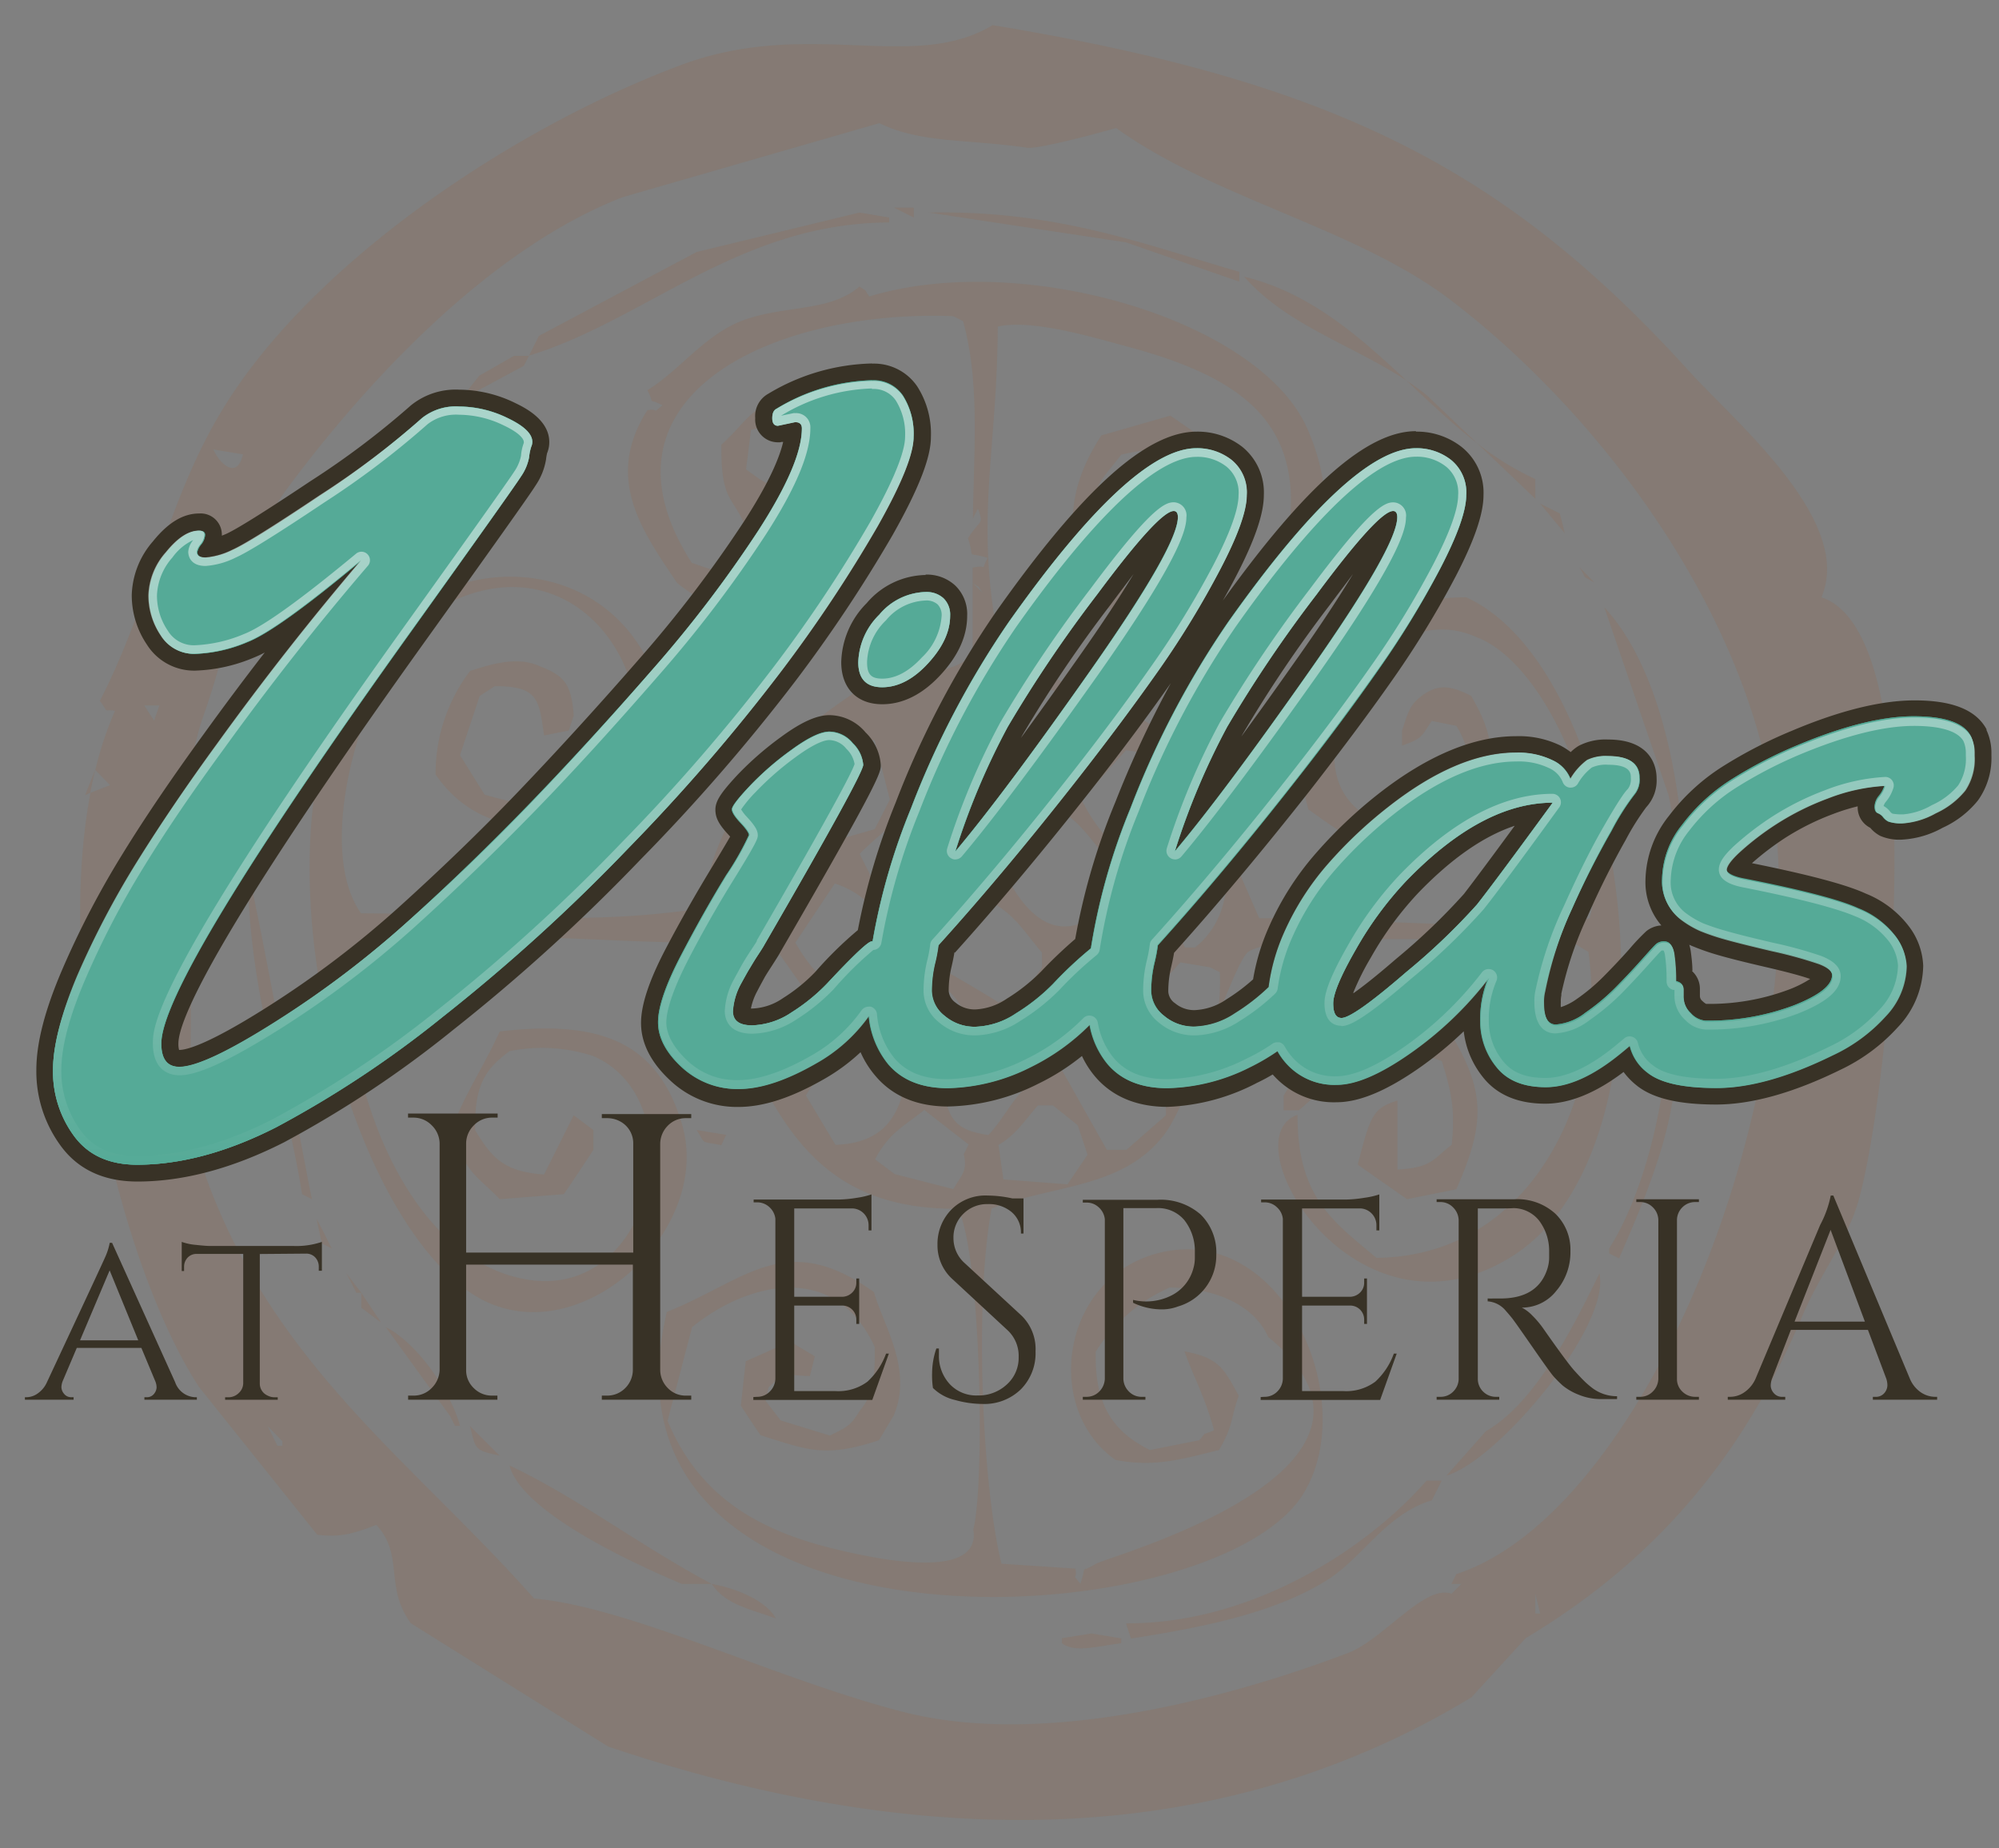<svg id="Layer_1" data-name="Layer 1" xmlns="http://www.w3.org/2000/svg" xmlns:xlink="http://www.w3.org/1999/xlink" viewBox="0 0 264 244.06"><rect x="0" y="0" width="264" height="244.06" fill="#808080" stroke="none"/><defs><style>.cls-1{opacity:0.15;}.cls-2{fill:#9e5a2d;fill-rule:evenodd;}.cls-3{fill:#55aa97;}.cls-4{fill:#383226;}.cls-5{fill:url(#linear-gradient);}</style><linearGradient id="linear-gradient" x1="133.84" y1="50.25" x2="133.84" y2="153.77" gradientUnits="userSpaceOnUse"><stop offset="0" stop-color="#fff" stop-opacity="0.5"/><stop offset="1" stop-color="#55aa97"/></linearGradient></defs><g class="cls-1"><path class="cls-2" d="M240.54,78.88c4.39-10.09-11.51-23.25-17.59-30C198.52,22,175.7,10.71,131.1,3.32c-10.54,6.34-24.11-1-41,5.21-21.56,8-47.69,25.25-59.93,44.3C22.23,65.12,20,79.34,13.19,92.56c1.42,1.88.21,1,2,1.31a45.39,45.39,0,0,0-2.6,7.82l1.95,2-2.59,1c-4.79,25.21,3.77,62.19,14.31,78.44l15.63,19.54c3.12.39,4.8-.16,7.82-1.3,3.71,4.05,1,8.14,4.56,13l26.06,16.28c39,13.11,79,14.73,114-6.51l7.16-7.81C218.26,206.28,230,192.77,237.93,174c2.32-5.51,5.54-9.58,7.17-14.33C249.07,148.07,256.16,84,240.54,78.88ZM32.09,60c-.75,3.3-3,1.43-3.91-.65ZM20.36,95.17l-1.31-2h2C20.79,93.87,20.58,94.52,20.36,95.17Zm16.93,95.76h-.65c-.43-.87-.86-1.74-1.3-2.61l1.95,2Zm165.47,22.15v-2.61c.21.87.43,1.74.65,2.61Zm-10.43-5.21-.65,1.3H193l-1.3,1.3c-3.52-1.33-9,6.05-13.68,7.82-15.38,5.85-40,12.56-58.63,7.81-16.64-4.23-36.09-13.88-48.85-15-15.54-17.54-33.88-30.41-43-54.72-3.67-9.81-1.7-21.37-2.6-30-1.07-10.18-1-23.65,1.95-31.92,4.24-12,4.53-21.15,11.08-30,10.5-14.14,26.74-31.64,44.29-38.43l33.88-9.77c5.45,2.67,11.4,2.08,19.54,3.25,1.66.24,11.73-2.6,11.73-2.6,13,9.36,31.73,13.18,44.29,22.8,16.7,12.79,33.68,33.74,40.39,56.67C243.47,135.44,219.24,199.13,192.33,207.87ZM120.68,27.42h-2.61l2.61,1.3Zm-3.26,1.3-3.91-.65L92,33.28,71.17,44.36c-.43.87-.87,1.73-1.3,2.6,15.38-4.69,27.77-17.52,47.55-17.58Zm46.25,8.47v-1.3c-12.46-3.56-23.93-8.15-41-7.82L148.69,32Zm24.75,15a31.5,31.5,0,0,0-2.66-1.92c3.07,2.88,6.09,5.76,9.29,8.24Zm14.34,11.07a37.59,37.59,0,0,1-7.71-4.75l7.71,7.35Zm-17-13c-6.23-5.82-12.71-11.59-21.44-13.72C169.9,42.92,178.59,45.54,185.76,50.26Zm7.88,28.62c-15.68-.08-25.06,12.78-20.85,28,4,2.86,7.12,5.35,13.68,5.86a98.54,98.54,0,0,0,10.42-6.52c.44-7.39.08-9.64-2.6-14.33-2.37-1.16-4.15-1.78-6.52,0-1.72,1.3-1.82,2.34-2.6,4.56v2c2.69-.92,2.55-1.22,3.91-3.25l3.25.65c2.15,3.45,1.87,6.08.65,10.42-2.77,1.84-6.7,3.56-10.42,2.61-9.45-4.2-6.16-12.61-3.9-20.85,3.67-2.23,9.55-6.94,16.28-3.91,9.56,3.51,18.31,24.72,15,37.14-10.16,2-28.51,0-43.64,0l-9.12-20.85c-5.63-8-19.16-8.95-25.41-16.29-3-15.9-.07-24.53,0-41,4.59-1,12.52,1.42,16.94,2.6,17,4.54,25.57,11.47,20.19,30.62-5.29,3.5-11.53,6.86-18.24,2.6-3.93-1.81-5-5-6.51-9.12,0-6.15,1.54-6.51,3.91-9.77,4.62-1.09,5.64-.69,9.77.65,1.91,3,2.4,3.51,1.95,7.82l-3.26,2-5.86-3.9c.43,3.55.62,3.92,3.26,5.21,4.18,1.61,7.8-1.36,10.42-3.26-.43-2.61-.87-5.21-1.3-7.82l-8.47-5.86-9.12,2.61c-4.26,6.64-4.91,12.16-2,20.84,13.64,11.13,39.09,1.49,29.31-21.49C166.63,42.26,135,33,114.81,39.15c-.91-1.24,0-.4-1.3-1.31-4,3.45-10,2.39-15.63,4.56-5,2-8.19,6.59-12.38,9.12,1.18,2.3-.38.8,2,2-1.59,1.28-.25.37-2,.65-5.84,9.13-.46,16.22,3.91,22.8,20.92,16.76,40.75-16.34,16.94-24.75-6.89.39-7.42,3.27-11.08,6.51v.65c0,7.06,1.74,6.26,3.26,10.42,5,0,7.1-.8,7.82-5.21-4.8-.07-5.27-.79-7.82-2.6.22-1.74.43-3.48.65-5.21,3.75-.91,4-1.41,8.47-1.31,2.57,3.84,4.74,6.85,5.21,13l-4.56,7.17c-7.71,1.8-10.41.92-16.94-1.31C77.3,52.44,101.93,40.83,125.89,41.75l1.3.65c2.2,8,1.44,16.44,1.3,26.06l.66-1.3c.78,2.23.4,1.25-1.31,3.91,1,3.06-.49,1.66,2.61,2.6-1.13,2.06.3.77-2,1.3v2c1.24.91.4,0,1.31,1.3l-1.31-1.3v9.12c-1.89,3.65-10.9,2.35-14.33,4.56-8.27,5.33-19.07,13.58-21.49,29.31-15.78,2.39-28.68.69-44.95.65-6.94-9.74,1.62-35.51,10.42-40.38C73.47,71.7,85.65,84.83,84.2,99.08l-2.61,3.25C76,106.74,72.7,107.45,64,104.94l-3.25-5.21c.86-2.61,1.73-5.21,2.6-7.82l2-1.3c5.84,0,5.81,1.85,6.51,6.51l3.26-.65c.21-.65.43-1.3.65-2-.33-4.3-1.32-5.25-4.56-6.52-3-1.35-6.56-.16-9.12.65a22.37,22.37,0,0,0-4.56,13.68c5.79,8.37,15.53,8.29,25.4,3.91,2.43-5.76,5.75-9.92,3.26-17.59-6.9-16.12-28-16.13-37.78-2.6-16.16,22.34-3.8,72.77,13.68,84.68,13.42,9.15,32.18-7.73,28-22.14C86.82,137.37,79,134.7,66,136.21c-2.07,4.54-4.15,7.51-5.87,11.72.34,6.44,2.73,7.14,5.87,10.43l8.46-.66q2-2.92,3.91-5.86v-2.61l-2.6-1.95c-1.31,2.61-2.61,5.21-3.91,7.82-5.42-.36-7-2.35-9.12-5.87-.07-5.91,1.27-8,4.56-10.42a21.66,21.66,0,0,1,11.07.66c13.74,5.94,7.73,33.33-9.77,29.31C53,165.2,45.37,142.24,45.76,126.44c13.73-4.59,32.34-1.9,45.6-2,9.44,15.49,11.21,35.46,35.18,35.18,3.1,6.52,3.52,36.72,2,42.34,1.13,6.83-12.54,4-18.24,2.61-10.23-2.46-18-7-22.14-16.94q1.62-6.19,3.25-12.38c7.07-5.75,18.73-9,24.11,2.61.07,4-.23,6.46-2,8.47-1.18,2-1.82,2.2-3.91,3.25l-6.51-2-2-2.61c.62-2.36,0-1.32,1.3-2.6,1.9-1.23,1.29-.73,4.56-.65.21-.87.43-1.74.65-2.61l-3.26-1.95-5.86,2.6c-.22,2-.43,3.91-.65,5.87q1.31,2,2.6,3.9c6.35,2,8.51,3,15.64.66l1.95-3.26c2.58-6.14-1.39-11.87-2.6-16.29-11.69-8.38-16.85-1.59-27.36,2.61-11.34,47.61,72.07,43.23,84,24.1,7.7-12.32-2.58-35.89-18.89-31.92-13,3.16-15.54,20.57-5.86,27.36,5.42,1.07,9.3-.28,13.67-1.3,2-3.46,1.47-4.07,2.61-7.17-1.9-3.42-2.48-5-7.17-5.86,1.24,3.48,2.66,5.89,3.91,10.42-1.94.84-.78,0-1.95,1.31l-6.52,1.3c-4.7-2.35-7.33-5.72-7.16-13a22.11,22.11,0,0,1,9.77-8.47c6,.1,11.08,2.24,13,6.52,21.4,17.56-21.23,29-22.8,30-2.32,1.42-1-.33-2,2.61-1.28-1.6-.37-.26-.64-2l-9.78-.65c-2.57-10.34-3.59-34.77-1.3-46.9,8-3.17,17.29-2.57,22.8-9.77,3.35-4.38,9.15-22.69,11.07-24.11,4.12-3,34.37-.89,41.69-2l3.26,2c2.63,18.68-7.36,40.19-28,40.39-5.77-4.86-10.45-8-10.42-18.89-9.11,3.2,7.63,31.29,28,18.89C223.27,151.71,215.78,89,193.64,78.88ZM156.5,104.94c-.21,1.74-.43,3.47-.65,5.21L150,114.06a22.36,22.36,0,0,1-7.17-8.47l5.87-6.51C153.8,99.62,154.57,101.46,156.5,104.94ZM131.75,132.3h0c-1-.65-6.28-3.81-7.83-4.56.56-5.57,2.91-6.23,5.87-9.12,4,1.66,5.25,4.18,7.81,7.16v2c-1.65,2.31-2.49,3.77-5.85,4.56C132,132.44,132,132.46,131.75,132.3Zm-1.3,1.95v2l-1.3-1.3.65-.66Zm-9.77-5.86c4.25,1.14,6.84,4.06,7.81,8.47l-4.56,4.56c-4.72-.65-7.29-2.84-7.81-7.82Zm-7.82,3.91c-3.63-2.32-5.64-4-7.82-7.82l5.21-7.81c6.09,2,8.23,7.27,6.52,13.68ZM133.05,116l6.52-9.11c3.36,1.45,5.31,5.38,7.82,7.81.21.65.43,1.3.65,2q-2,2.27-3.91,4.56C139.2,124.17,135.66,120.82,133.05,116Zm17.59,3.91c-1.42-2.28-.94-.33-.65-2.6,4.34,4.13,2.73,6.62.65,13l-5.21,1.3c-2.22-1.69-3-2.71-3.91-5.87C143.78,123.17,146.47,120.63,150.64,119.92ZM135,88.65l.65,1.31h-1.3C134.57,89.52,134.79,89.09,135,88.65Zm-2,2c5.22-.09,11.11,1.33,12.38,3.26,1.09,1.36,1,1.28,1.3,3.9l-5.21,4.56c-4.94-1.2-8.51-5.52-11.07-9.12C131.32,92.35,132.19,91.48,133.05,90.61Zm-3.25-6.52c.59,1.16.63.17,0,1.31ZM122,103a26.88,26.88,0,0,1,6.51-6.52c4.69,2,6.17,4.25,9.12,7.82-.83,4.24-2.67,4.86-5.21,7.16-6.6-.68-7.58-3.56-10.42-7.81Zm4.56,8.46c.22,2,.43,3.91.65,5.87-2.66,1.92-5.71,3-9.12,4.56l-4.56-9.12c2-2.1,4.11-3.4,5.86-5.86C122.75,108.54,123.77,111,126.54,111.45ZM109,97.12l6.52.65,2,7.82-2,3.91-4.57,1.3c-2.7-1.51-4.54-2.92-5.86-5.86-.21-.87-.43-1.74-.65-2.61Zm-9.12,9.78c5.23.5,6.62,2.85,8.47,6.51-2.54,4.9-4.53,8.38-11.07,7.82-.66-2-1.31-3.91-2-5.87Zm2,34.52c-3.12-4.11-4.93-7.51-4.56-13.68l4.56-3.26,7.81,11.08-3.25,5.21-3.91.65Zm4.56,3.26c2-3.66,4.92-5.2,7.81-7.82l5.21,6.51c-1,4.82-3.48,7.59-9.12,7.82Zm19.54,12.37-7.82-2-2.6-1.95c1.84-3.47,3.63-4.24,6.51-6.52l5.86,4.56-.65,1.3C127.81,154.61,127,155.15,125.89,157.05Zm15-.65-8.47-.65c-.21-1.52-.43-3-.65-4.56,2.28-1.27,3.57-3.36,5.21-5.21h2l3.26,2.61c.43,1.3.86,2.6,1.3,3.9Zm13-9.12-5.21,4.56h-2.6l-5.87-10.42c-5.54.52-6.8,5.41-9.77,8.47-4-.58-5.29-1.85-5.86-5.86,5.85-5.28,9.87-8.88,14.33-15l5.86,3.26c-.63,2.78-.76,3.72-2.6,5.21v.65c4.49.17,7,.9,11.72,3.26Zm1.95-4.56c.22-.43.44-.86.65-1.3l.66,1.3Zm1.31-3.25-2,1.3q-2.92-3.26-5.86-6.52l6.51-7.16,3.91.65,1.3.65C161.25,133.75,160.52,137.58,157.16,139.47Zm.65-14.34H156.5l-3.9-7.81L151.29,116c2.62-2.66,6.79-3.54,8.47-7.16C163.27,114.12,162.58,121.4,157.81,125.13Zm11.07-1.3v-1.3C169.48,123.69,169.52,122.69,168.88,123.83ZM69.87,47h-2l-4.56,2.61c-.87,1.09-1.74,2.17-2.6,3.26l8.47-4.56C69.43,47.83,69.65,47.4,69.87,47ZM59.44,52.83q-3.9,5.2-7.81,10.42C54.39,62.11,61.38,53.63,59.44,52.83ZM51,63.25c-.44,1.08-.87,2.17-1.31,3.26C51.13,65,51,64.78,51,63.25Zm155,4.56-2.6-1.3,3.25,3.9C206.45,69.55,206.23,68.68,206,67.81ZM47.72,67.16c-.44,1.08-.87,2.17-1.31,3.25C47.9,68.94,48.39,69.24,47.72,67.16Zm162.85,9.77-1.95-2C209.68,76.71,208.82,75.89,210.57,76.93ZM42.51,76.28c-.44,1.3-.87,2.6-1.31,3.91C42.75,78.56,42.88,78.32,42.51,76.28Zm177.83,28.66c2.22,9.65,1,20.94.65,31.27h.66c2.65-19.61.39-45.05-9.77-56ZM39.9,82.14,38,88.65C39.42,86.92,41.57,83.09,39.9,82.14Zm-2.61,6.51c-.21,1.52-.43,3-.65,4.56h.65ZM36,93.21v2h.65C36.43,94.52,36.21,93.87,36,93.21Zm-.65,2-2,11.73c.43.43.87.86,1.3,1.3Q35,101.69,35.34,95.17Zm-22.8,6.51c-.43,1.09-.87,2.17-1.3,3.26l.67-.27c.19-1,.4-2,.64-3Zm20.85,8.47c-.22,1.09-.44,2.17-.65,3.26H34C33.82,112.32,33.61,111.24,33.39,110.15ZM39.9,157.7l1.3.66c-1-4.51-7.75-41.91-8.46-43C32.88,131.41,37.71,144,39.9,157.7Zm139.41-3.9,6.51,4.56,6.51-1.31c4-9.09,3.83-13.22-1.3-21.49l-9.77-1.31c-5.69,4.19-9.31,6.26-11.73,10.43v1.95h2c3.91-3.36,6.4-6.11,11.07-9.12l7.82,2.61c1.23,4,1.79,6.27,1.3,11.07-2.55,1.92-2.59,3-7.16,3.26v-9.12C181.32,146.36,181,147.24,179.31,153.8Zm33.21,11.07v.65l1.31.65c2.68-6.32,9.87-21.77,6.51-30C219.93,146.28,216.9,158,212.52,164.87ZM39.9,144l-1.3-1.31v2Zm56,5.86L92,149.23c1.32,2,.31,1.4,3.26,2ZM42.51,164.22l1.3.65c-.65-1.3-1.3-2.61-2-3.91Zm4.56,6.51h.65l-2-2.6C46.2,169,46.63,169.87,47.07,170.73ZM196.24,189q-2.6,2.94-5.21,5.86c6.74-1.93,21.73-19.7,20.2-26.7C207.85,175.13,202.81,185.24,196.24,189ZM47.72,172.69l2.6,1.95-2.6-3.91Zm3.26,2.6L59.44,187l.65,1.3h.66C59.52,183.68,55,177.29,51,175.29Zm15,16.94-3.91-3.91C62.86,191.47,62.64,191.49,66,192.23Zm24.1,16.94H94c-9.4-5-17.87-11.48-26.71-15.64C68.86,199.56,83,206.2,90.06,209.17Zm58.63,5.21.65,2c8.51-1.33,18.85-3.19,26.06-7.82,4.64-3,7.68-8.64,13.68-10.43.43-.87.86-1.73,1.3-2.6h-2C180.44,204.64,165.25,214.45,148.69,214.38ZM94,209.17c1.86,2.79,5.15,3.32,8.47,4.56C101.14,211.29,97,209.69,94,209.17Zm46.25,7.17V217c1.72,1.27,4.29.46,7.82,0v-.64l-3.91-.65Z"/></g><path class="cls-3" d="M18.09,154.89c-4.07,0-7.18-1.43-9.24-4.27a15.42,15.42,0,0,1-3-9.3c0-3.36,1.13-7.69,3.35-12.86a115.87,115.87,0,0,1,7.93-15.17c3.06-5,6.66-10.26,10.69-15.75s8-10.81,12.22-16a35.9,35.9,0,0,1-7,4.3,20.69,20.69,0,0,1-7.34,1.66,6.22,6.22,0,0,1-5.47-2.94,10.58,10.58,0,0,1-1.8-5.91A10.22,10.22,0,0,1,21,72.21C22.8,70,24.51,69,26.25,69a1.68,1.68,0,0,1,1.88,1.67,3.21,3.21,0,0,1-.69,1.87,10.74,10.74,0,0,0,2.75-.91c1.49-.66,5.32-3,11.39-7.11A111.6,111.6,0,0,0,55,54.37a8.33,8.33,0,0,1,5.68-1.82,16,16,0,0,1,6.9,1.66c2.6,1.24,3.86,2.59,3.86,4.13a2.79,2.79,0,0,1-.23,1.11A5.62,5.62,0,0,0,71,60.51a7.73,7.73,0,0,1-1.23,3c-.63,1-5.3,7.59-14.27,20.13-27.33,38.08-33.06,50.47-33.06,54.15,0,2,.77,2,1.27,2,1.36,0,4.57-1,12.16-5.83a129.83,129.83,0,0,0,17.41-13.19c5.36-4.84,10.7-10,15.86-15.35S79.73,94.1,85.23,87.79a162.52,162.52,0,0,0,14-18.33c3.55-5.48,5.42-9.69,5.58-12.52l-1.91.4h-.12a1.86,1.86,0,0,1-1.87-2.08A2.25,2.25,0,0,1,102,53a26.47,26.47,0,0,1,13.12-3.9,5.77,5.77,0,0,1,5,2.51,10.53,10.53,0,0,1,1.6,6.06c0,2.48-1.6,6.54-4.91,12.39a186.21,186.21,0,0,1-12.8,19.22A249.65,249.65,0,0,1,83.8,112.74a243.28,243.28,0,0,1-24.65,22.4A141.85,141.85,0,0,1,37,149.83C30.35,153.19,24,154.89,18.09,154.89Zm79.4-9.95a11.72,11.72,0,0,1-8.23-3.21c-2.31-2.15-3.49-4.42-3.49-6.75s1-5.26,3.15-9.3c2-3.85,4.06-7.45,6.08-10.72,1.86-3,2.52-4.21,2.76-4.68a8.3,8.3,0,0,0-.74-.88,4,4,0,0,1-1.42-2.54c0-.56.19-1.23,2.58-3.79a40.44,40.44,0,0,1,5.7-5c2.39-1.75,4.25-2.6,5.66-2.6a5.18,5.18,0,0,1,3.94,1.91,5.44,5.44,0,0,1,1.65,3.55c0,.62,0,1.56-13.21,24.32a17.47,17.47,0,0,1-.94,1.51q-.72,1.09-1.11,1.8c-.27.48-.59,1.07-1,1.76a7.54,7.54,0,0,0-1,3.15c0,.31,0,.74,1.4.74a8.74,8.74,0,0,0,4.63-1.55,23.22,23.22,0,0,0,4.48-3.64c3.52-3.78,5-5.14,5.81-5.62a87.54,87.54,0,0,1,5-17.1,118.84,118.84,0,0,1,13.06-24.85C143.48,65.73,151.87,58.07,158,58.07a8.42,8.42,0,0,1,5.33,1.8,6.6,6.6,0,0,1,2.44,5.52c0,2.25-1.15,5.57-3.53,10.15A121.52,121.52,0,0,1,154,89.06c-3.18,4.55-6.83,9.45-10.85,14.57-6.26,8-12.37,15.28-18.14,21.69-.08.51-.23,1.24-.45,2.2a15.23,15.23,0,0,0-.38,3.35,3.16,3.16,0,0,0,1.29,2.41,4.91,4.91,0,0,0,3.4,1.18,9.15,9.15,0,0,0,4.71-1.58,25.48,25.48,0,0,0,4.7-3.73,55.23,55.23,0,0,1,4.78-4.52,85.17,85.17,0,0,1,5.21-18.3,119.3,119.3,0,0,1,13.05-24.85C172.45,65.73,180.85,58.07,187,58.07a8.42,8.42,0,0,1,5.33,1.8,6.6,6.6,0,0,1,2.44,5.52c0,2.25-1.16,5.57-3.53,10.15A120.17,120.17,0,0,1,183,89.06c-3.17,4.54-6.82,9.44-10.84,14.57-6.26,8-12.36,15.28-18.15,21.69-.07.51-.22,1.24-.44,2.2a15.23,15.23,0,0,0-.38,3.35,3.18,3.18,0,0,0,1.28,2.41,5,5,0,0,0,3.41,1.18,9.09,9.09,0,0,0,4.7-1.58,25.48,25.48,0,0,0,4-3,27.29,27.29,0,0,1,2.06-7,37.39,37.39,0,0,1,6-9.45,60.2,60.2,0,0,1,8.11-7.69c6.25-4.89,12.13-7.37,17.49-7.37a11.44,11.44,0,0,1,5.35,1.11,6.82,6.82,0,0,1,1.92,1.45,6.21,6.21,0,0,1,1.58-1.46,6.61,6.61,0,0,1,3.28-.67c4.61,0,5.29,2.5,5.29,4a4.17,4.17,0,0,1-1,3.05,30.42,30.42,0,0,0-2.87,4.51c-1.53,2.65-3.25,6.09-5.1,10.22A48,48,0,0,0,205.07,131V131l0,.06a4.17,4.17,0,0,0-.12,1.21c0,.88.14,1.9.52,1.9a6.21,6.21,0,0,0,3.26-1.37,26.74,26.74,0,0,0,3.85-3.21c1.15-1.17,2.29-2.38,3.39-3.61a29.82,29.82,0,0,1,2.12-2.25,2.58,2.58,0,0,1,1.71-.54c.61,0,2,.25,2.37,2.56a25,25,0,0,1,.23,3,2,2,0,0,1,1,1.79l-.06.95a2,2,0,0,0,.69,1.47c.65.62,1,.68,1.15.68a30.86,30.86,0,0,0,11.26-1.9c4.13-1.61,4.35-2.72,4.36-2.89h0a3.68,3.68,0,0,0-1.1-.58,59,59,0,0,0-6.06-1.65c-2.91-.68-5.06-1.22-6.4-1.61a28.43,28.43,0,0,1-3.26-1.12,13.1,13.1,0,0,1-2.58-1.5,7.25,7.25,0,0,1-3-6.31,13,13,0,0,1,2.89-7.81,25.88,25.88,0,0,1,7-6.34A59.11,59.11,0,0,1,237,97.45c6.18-2.57,11.48-3.88,15.74-3.88,4.55,0,7.33,1.06,8.51,3.23a6,6,0,0,1,.57,2.62v.38a8.54,8.54,0,0,1-1.46,5.23,11.71,11.71,0,0,1-4.29,3.3,11.35,11.35,0,0,1-4.73,1.43,5.24,5.24,0,0,1-2.5-.35,3.21,3.21,0,0,1-1-.88.52.52,0,0,0-.22-.17,1.84,1.84,0,0,1-1.11-1.86,3,3,0,0,1,.4-1.47,25.35,25.35,0,0,0-5.13,1.39,34.25,34.25,0,0,0-6.56,3.27,37.1,37.1,0,0,0-4.56,3.46,9.17,9.17,0,0,0-1.35,1.44,7,7,0,0,0,1.47.41c7.74,1.53,12.7,2.84,15.18,4a12.45,12.45,0,0,1,5.41,4.13,8.26,8.26,0,0,1,1.56,4.41,11,11,0,0,1-3.09,7.39,23,23,0,0,1-7.26,5.37c-6,2.95-11.36,4.44-15.88,4.44-4.68,0-7.88-.73-9.76-2.25a8.16,8.16,0,0,1-2.18-2.57l-.09.07c-3.79,3.08-7.34,4.64-10.53,4.64s-5.79-1.05-7.39-3.12a10.63,10.63,0,0,1-2.32-6.64c0-.49,0-1,.05-1.43a48.08,48.08,0,0,1-7.64,6.66c-4.17,2.9-7.53,4.31-10.28,4.31a9.66,9.66,0,0,1-8.16-4,27.66,27.66,0,0,1-2.82,1.58,26.54,26.54,0,0,1-11.41,2.88c-3.77,0-6.7-1.19-8.71-3.55a11.42,11.42,0,0,1-2.13-3.85,29.41,29.41,0,0,1-6.73,4.52,26.54,26.54,0,0,1-11.41,2.88c-3.77,0-6.7-1.19-8.7-3.55a11.59,11.59,0,0,1-2.34-4.52,23.89,23.89,0,0,1-5.85,4.66C104.19,143.76,100.57,144.94,97.49,144.94Zm105.23-37.69c-5.21.77-10.68,4.09-16.28,9.91a45.2,45.2,0,0,0-6.39,8.72c-2.48,4.31-2.84,6-2.84,6.58a2.72,2.72,0,0,0,.08.77c.45-.15,2.18-1,7.72-5.77a84.6,84.6,0,0,0,9.19-8.77C195.68,116.81,198.55,113,202.72,107.25Zm-48.39-38.2c-1.08.85-3.45,3.27-8.52,10.08a172.44,172.44,0,0,0-11.75,17.38,80,80,0,0,0-4.6,10c3.75-4.81,8.34-11.09,13.73-18.75C151.59,75.82,153.85,71,154.33,69.05Zm29,0c-1.07.85-3.44,3.27-8.51,10.08A172.44,172.44,0,0,0,163,96.51a80,80,0,0,0-4.6,10c3.74-4.81,8.34-11.09,13.73-18.75C180.57,75.82,182.83,71,183.3,69.05ZM116.51,91.87c-2.72,0-4.28-1.61-4.28-4.42a10.28,10.28,0,0,1,3.07-7,9.32,9.32,0,0,1,6.94-3.35,4.4,4.4,0,0,1,3.13,1.12,4.1,4.1,0,0,1,1.23,3.13c0,2.36-1.08,4.73-3.2,7S118.93,91.87,116.51,91.87Z"/><path class="cls-4" d="M115.16,50.25a4.64,4.64,0,0,1,4.08,2,9.33,9.33,0,0,1,1.41,5.42q0,3.39-4.77,11.83a185,185,0,0,1-12.72,19.11A248.48,248.48,0,0,1,83,112a238.69,238.69,0,0,1-24.53,22.29,139.43,139.43,0,0,1-22,14.58q-9.7,4.93-18.35,4.94c-3.71,0-6.48-1.27-8.34-3.81A14.31,14.31,0,0,1,7,141.32q0-4.84,3.26-12.42a115.5,115.5,0,0,1,7.86-15q4.59-7.45,10.63-15.68,9.06-12.56,19-24.22-11,9.19-15,10.77a19.35,19.35,0,0,1-6.93,1.58,5.12,5.12,0,0,1-4.53-2.43,9.45,9.45,0,0,1-1.61-5.29,9,9,0,0,1,2.3-5.69q2.3-2.85,4.35-2.85c.51,0,.76.19.76.55a2.24,2.24,0,0,1-.52,1.27,2.31,2.31,0,0,0-.51,1c0,.5.39.75,1.16.75a9.7,9.7,0,0,0,3.5-1q2.34-1,11.56-7.2A112.4,112.4,0,0,0,55.75,55.19a7.18,7.18,0,0,1,4.91-1.51,14.74,14.74,0,0,1,6.41,1.54q3.23,1.55,3.23,3.12a1.58,1.58,0,0,1-.14.65,6.22,6.22,0,0,0-.28,1.38,6.5,6.5,0,0,1-1.06,2.53Q67.89,64.39,54.58,83q-33.27,46.38-33.27,54.81,0,3.09,2.4,3.09,3.3,0,12.76-6A129.89,129.89,0,0,0,54,121.56q8.09-7.31,15.91-15.4T86.07,88.53a162.63,162.63,0,0,0,14.07-18.46q5.76-8.91,5.76-13.51c0-.55-.3-.82-.89-.82l-2.27.48q-.75,0-.75-1c0-.64.18-1.06.55-1.24a25.49,25.49,0,0,1,12.62-3.77M187,59.19a7.34,7.34,0,0,1,4.64,1.56,5.52,5.52,0,0,1,2,4.64q0,3.08-3.4,9.63a118.84,118.84,0,0,1-8.18,13.4q-4.77,6.83-10.81,14.51-9.54,12.18-18.33,21.9a20.74,20.74,0,0,1-.47,2.44,16.23,16.23,0,0,0-.41,3.6,4.26,4.26,0,0,0,1.68,3.26,6.07,6.07,0,0,0,4.14,1.46,10.18,10.18,0,0,0,5.3-1.76,26.59,26.59,0,0,0,4.44-3.45,25.93,25.93,0,0,1,2-7.11,35.74,35.74,0,0,1,5.85-9.17,58,58,0,0,1,8-7.55q9.1-7.12,16.79-7.13a10.29,10.29,0,0,1,4.83,1,4.53,4.53,0,0,1,2.36,2.47,8.3,8.3,0,0,1,2.22-2.5,5.58,5.58,0,0,1,2.72-.52q4.17,0,4.17,2.85a3.08,3.08,0,0,1-.71,2.25,32.44,32.44,0,0,0-3,4.75A114.38,114.38,0,0,0,207.61,120,49.05,49.05,0,0,0,204,130.76a5.53,5.53,0,0,0-.16,1.53c0,2,.55,3,1.64,3a7.23,7.23,0,0,0,3.9-1.56,27.91,27.91,0,0,0,4-3.35q1.76-1.78,3.43-3.65c1.11-1.24,1.78-2,2-2.14a1.54,1.54,0,0,1,1-.27q1,0,1.26,1.59a23.51,23.51,0,0,1,.22,3.29c0,.12,0,.22,0,.34.7.16,1,.5,1,1l0,.88a3.11,3.11,0,0,0,1,2.36,2.93,2.93,0,0,0,1.92,1,31.91,31.91,0,0,0,11.66-2q5.08-2,5.08-4c0-.62-.61-1.16-1.84-1.62a56.46,56.46,0,0,0-6.2-1.7q-4.36-1-6.34-1.59a29.68,29.68,0,0,1-3.13-1.07,12.67,12.67,0,0,1-2.36-1.37,6.18,6.18,0,0,1-2.58-5.41,11.77,11.77,0,0,1,2.67-7.13,24.61,24.61,0,0,1,6.66-6.07,58.26,58.26,0,0,1,8.62-4.44q9.1-3.8,15.31-3.79t7.52,2.63a4.92,4.92,0,0,1,.44,2.09v.38a7.49,7.49,0,0,1-1.23,4.56,10.79,10.79,0,0,1-3.9,3,10.36,10.36,0,0,1-4.23,1.32,5.19,5.19,0,0,1-2-.22,2.06,2.06,0,0,1-.69-.58,1.62,1.62,0,0,0-.69-.52c-.27-.11-.41-.38-.41-.82a2.22,2.22,0,0,1,.55-1.35,4.08,4.08,0,0,0,.77-1.45,24.49,24.49,0,0,0-7.57,1.67,35.1,35.1,0,0,0-6.78,3.38,36.73,36.73,0,0,0-4.69,3.57c-1.25,1.13-1.87,2-1.87,2.49s.84,1,2.52,1.29q11.37,2.25,14.93,3.9a11.48,11.48,0,0,1,4.94,3.73,7,7,0,0,1,1.37,3.79,9.86,9.86,0,0,1-2.79,6.64,21.74,21.74,0,0,1-6.92,5.1q-8.84,4.34-15.39,4.34t-9.06-2a6.27,6.27,0,0,1-2.37-3.59c-.42.36-.85.72-1.31,1.09q-5.4,4.4-9.82,4.39t-6.5-2.69a9.43,9.43,0,0,1-2.09-6,14.06,14.06,0,0,1,1.1-5.74,47.11,47.11,0,0,1-10.46,10q-5.9,4.13-9.63,4.12a8.45,8.45,0,0,1-6.09-2.25,8.86,8.86,0,0,1-1.73-2.22,28.06,28.06,0,0,1-3.65,2.14,25.34,25.34,0,0,1-10.92,2.77q-5.16,0-7.85-3.16a11.17,11.17,0,0,1-2.38-5.23,28.82,28.82,0,0,1-7.83,5.62,25.34,25.34,0,0,1-10.92,2.77q-5.16,0-7.85-3.16a11.72,11.72,0,0,1-2.56-6.4,21.31,21.31,0,0,1-7,6.29q-5.88,3.38-10.21,3.38A10.56,10.56,0,0,1,90,140.91C87.94,139,86.9,137,86.9,135s1-4.94,3-8.78,4-7.39,6-10.65a37.22,37.22,0,0,0,3-5.29c0-.28-.37-.82-1.12-1.62s-1.13-1.4-1.13-1.78.76-1.39,2.28-3A38.82,38.82,0,0,1,104.54,99c2.18-1.59,3.84-2.39,5-2.39a4.08,4.08,0,0,1,3.1,1.54A4.43,4.43,0,0,1,114,101q0,1.26-13.06,23.76c-.11.22-.41.7-.91,1.45s-.88,1.38-1.15,1.87-.6,1.09-1,1.78a8.71,8.71,0,0,0-1.1,3.68c0,1.25.84,1.87,2.53,1.87a9.81,9.81,0,0,0,5.24-1.73,24.69,24.69,0,0,0,4.69-3.82q5.16-5.53,5.87-5.54a.53.53,0,0,1,.12,0,83.76,83.76,0,0,1,5.07-17.56,117.57,117.57,0,0,1,12.92-24.62Q149.47,59.2,158,59.19a7.32,7.32,0,0,1,4.64,1.56,5.53,5.53,0,0,1,2,4.64q0,3.08-3.41,9.63a120.18,120.18,0,0,1-8.17,13.4q-4.78,6.83-10.82,14.51-9.54,12.18-18.33,21.9a20,20,0,0,1-.46,2.44,15.67,15.67,0,0,0-.42,3.6,4.26,4.26,0,0,0,1.68,3.26,6.09,6.09,0,0,0,4.14,1.46,10.18,10.18,0,0,0,5.3-1.76,25.86,25.86,0,0,0,4.91-3.9,51.64,51.64,0,0,1,5-4.69,82.4,82.4,0,0,1,5.22-18.49,117.57,117.57,0,0,1,12.92-24.62Q178.44,59.2,187,59.19m-31.83,53.18q6.48-7.68,17.92-24T184.53,68.3c0-.55-.18-.82-.55-.82q-1.92,0-10.09,11A171.87,171.87,0,0,0,162.06,96a94.84,94.84,0,0,0-6.89,16.41m-29,0q6.48-7.68,17.92-24T155.56,68.3c0-.55-.19-.82-.55-.82q-1.92,0-10.1,11A173.57,173.57,0,0,0,133.08,96a94.84,94.84,0,0,0-6.89,16.41M205.06,106q-9.39,0-19.43,10.43a46.35,46.35,0,0,0-6.56,8.94q-3,5.22-3,7.14c0,1.28.37,1.92,1.1,1.92q1.53,0,8.56-6.07a85.23,85.23,0,0,0,9.33-8.91q2.52-3.2,10-13.45M122.24,78.18a3.29,3.29,0,0,1,2.36.82,3,3,0,0,1,.88,2.31c0,2.08-1,4.18-2.91,6.28s-4,3.16-6.06,3.16-3.16-1.1-3.16-3.3a9.16,9.16,0,0,1,2.77-6.28,8.25,8.25,0,0,1,6.12-3M115.16,48a27.69,27.69,0,0,0-13.7,4,3.37,3.37,0,0,0-1.72,3.21,3,3,0,0,0,3,3.2H103l.23-.05.2,0c-.49,2.1-1.87,5.39-5.16,10.48a162.45,162.45,0,0,1-13.87,18.2c-5.49,6.3-10.89,12.21-16,17.55s-10.47,10.47-15.81,15.29A128.89,128.89,0,0,1,35.27,133c-8.05,5.1-10.76,5.65-11.56,5.65h-.06a2.93,2.93,0,0,1-.09-.84c0-2.88,4.27-13.66,32.85-53.5,12-16.73,13.91-19.53,14.31-20.18a8.6,8.6,0,0,0,1.39-3.44,8.25,8.25,0,0,1,.14-.84,3.76,3.76,0,0,0,.29-1.48c0-3-3.39-4.61-4.5-5.15a17,17,0,0,0-7.38-1.76,9.39,9.39,0,0,0-6.39,2.07l0,0,0,0A109.53,109.53,0,0,1,41,63.54c-7.49,5-10.23,6.58-11.21,7l-.49.2v-.14a2.8,2.8,0,0,0-3-2.79c-2.11,0-4.1,1.2-6.1,3.68a11.26,11.26,0,0,0-2.8,7.1,11.64,11.64,0,0,0,2,6.53,7.37,7.37,0,0,0,6.4,3.44,21.56,21.56,0,0,0,7.75-1.73q.63-.25,1.41-.66-4.09,5.28-8,10.7c-4,5.5-7.65,10.82-10.72,15.81a116.85,116.85,0,0,0-8,15.31c-2.32,5.39-3.44,9.74-3.44,13.31a16.58,16.58,0,0,0,3.21,10c2.29,3.14,5.7,4.73,10.15,4.73,6.09,0,12.61-1.75,19.37-5.19A142.32,142.32,0,0,0,59.85,136a242.08,242.08,0,0,0,24.75-22.5A250.64,250.64,0,0,0,105,90a188.56,188.56,0,0,0,12.88-19.34c3.45-6.11,5.06-10.22,5.06-12.94a11.55,11.55,0,0,0-1.81-6.7,6.89,6.89,0,0,0-5.93-3ZM187,56.94c-6.42,0-14.55,7.12-25.51,22.38.62-1.09,1.21-2.18,1.77-3.26,2.46-4.74,3.65-8.23,3.65-10.67A7.75,7.75,0,0,0,164.05,59a9.6,9.6,0,0,0-6-2c-6.63,0-15.08,7.59-26.58,23.89a120.19,120.19,0,0,0-13.18,25.09,88.91,88.91,0,0,0-5,16.85,50.65,50.65,0,0,0-5.62,5.52,22.25,22.25,0,0,1-4.25,3.45,7.61,7.61,0,0,1-4,1.38h-.25a8.26,8.26,0,0,1,.83-2.28c.33-.64.65-1.22.91-1.7s.61-1,1.07-1.72c.64-1,.88-1.38,1-1.61,13.34-23,13.34-23.88,13.34-24.84a6.56,6.56,0,0,0-2-4.3,6.3,6.3,0,0,0-4.77-2.29c-1.68,0-3.69.9-6.32,2.82a42.27,42.27,0,0,0-5.87,5.11c-2.2,2.37-2.88,3.43-2.88,4.56s.52,2,1.73,3.31l.22.24c-.38.66-1.08,1.85-2.38,4-2,3.29-4.09,6.92-6.12,10.79-2.2,4.2-3.27,7.42-3.27,9.82,0,2.66,1.29,5.2,3.84,7.58a12.84,12.84,0,0,0,9,3.51c3.32,0,7-1.2,11.33-3.68a25.34,25.34,0,0,0,4.82-3.55,12.56,12.56,0,0,0,2,3.17c2.23,2.62,5.45,4,9.56,4a27.57,27.57,0,0,0,11.9-3,29.74,29.74,0,0,0,5.78-3.67,12.13,12.13,0,0,0,1.74,2.72c2.23,2.62,5.45,4,9.56,4A27.53,27.53,0,0,0,166,143c.7-.33,1.39-.7,2.08-1.11.26.29.52.56.8.82a10.67,10.67,0,0,0,7.62,2.85c3,0,6.56-1.48,10.92-4.52a49.25,49.25,0,0,0,5.89-4.85,11.82,11.82,0,0,0,2.49,6c1.83,2.36,4.62,3.56,8.28,3.56,3.2,0,6.67-1.41,10.34-4.19a9.57,9.57,0,0,0,1.75,1.8c2.1,1.68,5.52,2.5,10.47,2.5,4.69,0,10.21-1.54,16.38-4.57a24.12,24.12,0,0,0,7.6-5.62,12,12,0,0,0,3.37-8.14,9.19,9.19,0,0,0-1.74-5,13.44,13.44,0,0,0-5.88-4.54c-2.51-1.16-7.43-2.47-15-4h0a36.82,36.82,0,0,1,4.42-3.36,33.42,33.42,0,0,1,6.34-3.15,26.67,26.67,0,0,1,3.21-1v0a3,3,0,0,0,1.66,2.84,4.37,4.37,0,0,0,1.31,1.06,6.31,6.31,0,0,0,3,.49,12.36,12.36,0,0,0,5.23-1.55,12.78,12.78,0,0,0,4.69-3.63A9.64,9.64,0,0,0,263,99.8v-.38a7.11,7.11,0,0,0-.65-3l0-.06,0-.06c-1.39-2.56-4.5-3.81-9.5-3.81-4.41,0-9.85,1.33-16.17,4a60.46,60.46,0,0,0-9,4.62,27,27,0,0,0-7.26,6.62,14,14,0,0,0-3.11,8.48,8.76,8.76,0,0,0,2.1,6,3.46,3.46,0,0,0-2,.77,28.22,28.22,0,0,0-2.24,2.37c-1.08,1.21-2.21,2.41-3.36,3.57a25.2,25.2,0,0,1-3.68,3.08,7.55,7.55,0,0,1-2,1,5.4,5.4,0,0,1,0-.66,3.79,3.79,0,0,1,.07-.89l0-.11,0-.12A47.17,47.17,0,0,1,209.66,121a112.59,112.59,0,0,1,5.06-10.12,32.83,32.83,0,0,1,2.69-4.28,5.21,5.21,0,0,0,1.37-3.84c0-1.19-.47-5.1-6.42-5.1a7.66,7.66,0,0,0-3.84.82,5.28,5.28,0,0,0-1.08.84,9.18,9.18,0,0,0-1.33-.85,12.51,12.51,0,0,0-5.88-1.25c-5.61,0-11.73,2.56-18.18,7.61a60.67,60.67,0,0,0-8.26,7.84,38,38,0,0,0-6.21,9.74,28.45,28.45,0,0,0-2.09,6.92,24.86,24.86,0,0,1-3.52,2.64,8,8,0,0,1-4.11,1.42,3.92,3.92,0,0,1-2.67-.9,2,2,0,0,1-.9-1.57,14,14,0,0,1,.35-3.09c.21-.91.34-1.52.41-2,5.73-6.36,11.77-13.59,18-21.5,4-5.14,7.7-10.06,10.89-14.62a123.78,123.78,0,0,0,8.33-13.64c2.46-4.74,3.65-8.23,3.65-10.67A7.72,7.72,0,0,0,193,59a9.57,9.57,0,0,0-6-2ZM134.68,97.73l.36-.67A171.78,171.78,0,0,1,146.71,79.8c1.15-1.55,2.16-2.86,3-4-1.63,2.72-4,6.38-7.48,11.3q-4.11,5.85-7.59,10.61Zm29,0,.37-.67A170.06,170.06,0,0,1,175.69,79.8c1.15-1.55,2.16-2.86,3-4-1.64,2.72-4,6.38-7.48,11.3q-4.11,5.85-7.6,10.61Zm-37.58,28.09c5.73-6.36,11.77-13.59,18-21.5,3.89-4.95,7.43-9.69,10.53-14.11a138.44,138.44,0,0,0-7.33,15.71A86.89,86.89,0,0,0,142,124a61.47,61.47,0,0,0-4.54,4.33,24.33,24.33,0,0,1-4.49,3.55,8,8,0,0,1-4.11,1.42,3.94,3.94,0,0,1-2.67-.9,2.08,2.08,0,0,1-.9-1.57,13.45,13.45,0,0,1,.36-3.09c.21-.91.33-1.52.4-2Zm52.62,5.28a34.15,34.15,0,0,1,2.33-4.66,44.07,44.07,0,0,1,6.24-8.51c4.38-4.55,8.65-7.52,12.75-8.88-3.19,4.36-5.44,7.36-6.7,9a83,83,0,0,1-9,8.61c-2.71,2.35-4.46,3.7-5.58,4.49Zm44.79-2.88c0-.89-.11-1.76-.22-2.6a6.45,6.45,0,0,0-.19-.86,5,5,0,0,0,.48.21,31,31,0,0,0,3.38,1.17c1.37.4,3.48.93,6.46,1.62,2.58.6,4.48,1.11,5.64,1.52a15.11,15.11,0,0,1-3,1.47,29.83,29.83,0,0,1-10.74,1.82,2.26,2.26,0,0,1-.48-.37.86.86,0,0,1-.34-.68l0-.79v-.14a3.15,3.15,0,0,0-1.06-2.37ZM122.24,75.93a10.43,10.43,0,0,0-7.77,3.71,11.42,11.42,0,0,0-3.37,7.81c0,3.42,2.07,5.55,5.41,5.55,2.74,0,5.34-1.31,7.71-3.88s3.51-5.15,3.51-7.81a5.23,5.23,0,0,0-1.59-4,5.52,5.52,0,0,0-3.9-1.43Z"/><path class="cls-3" d="M103.16,88.63A248.48,248.48,0,0,1,83,112a238.69,238.69,0,0,1-24.53,22.29,139.43,139.43,0,0,1-22,14.58q-9.7,4.93-18.35,4.94c-3.71,0-6.48-1.27-8.34-3.81A14.31,14.31,0,0,1,7,141.32q0-4.84,3.26-12.42a115.5,115.5,0,0,1,7.86-15q4.59-7.45,10.63-15.68,9.06-12.56,19-24.22-11,9.19-15,10.77a19.35,19.35,0,0,1-6.93,1.58,5.12,5.12,0,0,1-4.53-2.43,9.45,9.45,0,0,1-1.61-5.29,9,9,0,0,1,2.3-5.69q2.3-2.85,4.35-2.85c.51,0,.76.19.76.55a2.24,2.24,0,0,1-.52,1.27,2.31,2.31,0,0,0-.51,1c0,.5.39.75,1.16.75a9.7,9.7,0,0,0,3.5-1q2.34-1,11.56-7.2A112.4,112.4,0,0,0,55.75,55.19a7.18,7.18,0,0,1,4.91-1.51,14.74,14.74,0,0,1,6.41,1.54q3.23,1.55,3.23,3.12a1.58,1.58,0,0,1-.14.65,6.22,6.22,0,0,0-.28,1.38,6.5,6.5,0,0,1-1.06,2.53Q67.89,64.39,54.58,83q-33.27,46.38-33.27,54.81,0,3.09,2.4,3.09,3.3,0,12.76-6A129.89,129.89,0,0,0,54,121.56q8.09-7.31,15.91-15.4T86.07,88.53a162.63,162.63,0,0,0,14.07-18.46q5.76-8.91,5.76-13.51c0-.55-.3-.82-.89-.82l-2.27.48q-.75,0-.75-1c0-.64.18-1.06.55-1.24a25.49,25.49,0,0,1,12.62-3.77,4.64,4.64,0,0,1,4.08,2,9.33,9.33,0,0,1,1.41,5.42q0,3.39-4.77,11.83A185,185,0,0,1,103.16,88.63Zm10.19-1.18q0,3.3,3.16,3.3t6.06-3.16c1.94-2.1,2.91-4.2,2.91-6.28A3,3,0,0,0,124.6,79a3.29,3.29,0,0,0-2.36-.82,8.25,8.25,0,0,0-6.12,3A9.18,9.18,0,0,0,113.35,87.45Zm147.36,12v.38a7.49,7.49,0,0,1-1.23,4.56,10.79,10.79,0,0,1-3.9,3,10.36,10.36,0,0,1-4.23,1.32,5.19,5.19,0,0,1-2-.22,2.06,2.06,0,0,1-.69-.58,1.62,1.62,0,0,0-.69-.52c-.27-.11-.41-.38-.41-.82a2.22,2.22,0,0,1,.55-1.35,4.08,4.08,0,0,0,.77-1.45,24.49,24.49,0,0,0-7.57,1.67,35.1,35.1,0,0,0-6.78,3.38,36.73,36.73,0,0,0-4.69,3.57c-1.25,1.13-1.87,2-1.87,2.49s.84,1,2.52,1.29q11.37,2.25,14.93,3.9a11.48,11.48,0,0,1,4.94,3.73,7,7,0,0,1,1.37,3.79,9.86,9.86,0,0,1-2.79,6.64,21.74,21.74,0,0,1-6.92,5.1q-8.84,4.34-15.39,4.34t-9.06-2a6.27,6.27,0,0,1-2.37-3.59c-.42.36-.85.72-1.31,1.09q-5.4,4.4-9.82,4.39t-6.5-2.69a9.43,9.43,0,0,1-2.09-6,14.06,14.06,0,0,1,1.1-5.74,47.11,47.11,0,0,1-10.46,10q-5.9,4.13-9.63,4.12a8.45,8.45,0,0,1-6.09-2.25,8.86,8.86,0,0,1-1.73-2.22,28.06,28.06,0,0,1-3.65,2.14,25.34,25.34,0,0,1-10.92,2.77q-5.16,0-7.85-3.16a11.17,11.17,0,0,1-2.38-5.23,28.82,28.82,0,0,1-7.83,5.62,25.34,25.34,0,0,1-10.92,2.77q-5.16,0-7.85-3.16a11.72,11.72,0,0,1-2.56-6.4,21.31,21.31,0,0,1-7,6.29q-5.88,3.38-10.21,3.38A10.56,10.56,0,0,1,90,140.91C87.94,139,86.9,137,86.9,135s1-4.94,3-8.78,4-7.39,6-10.65a37.22,37.22,0,0,0,3-5.29c0-.28-.37-.82-1.12-1.62s-1.13-1.4-1.13-1.78.76-1.39,2.28-3A38.82,38.82,0,0,1,104.54,99c2.18-1.59,3.84-2.39,5-2.39a4.08,4.08,0,0,1,3.1,1.54A4.43,4.43,0,0,1,114,101q0,1.26-13.06,23.76c-.11.22-.41.7-.91,1.45s-.88,1.38-1.15,1.87-.6,1.09-1,1.78a8.71,8.71,0,0,0-1.1,3.68c0,1.25.84,1.87,2.53,1.87a9.81,9.81,0,0,0,5.24-1.73,24.69,24.69,0,0,0,4.69-3.82q5.16-5.53,5.87-5.54a.53.53,0,0,1,.12,0,83.76,83.76,0,0,1,5.07-17.56,117.57,117.57,0,0,1,12.92-24.62Q149.47,59.2,158,59.19a7.32,7.32,0,0,1,4.64,1.56,5.53,5.53,0,0,1,2,4.64q0,3.08-3.41,9.63a120.18,120.18,0,0,1-8.17,13.4q-4.78,6.83-10.82,14.51-9.54,12.18-18.33,21.9a20,20,0,0,1-.46,2.44,15.67,15.67,0,0,0-.42,3.6,4.26,4.26,0,0,0,1.68,3.26,6.09,6.09,0,0,0,4.14,1.46,10.18,10.18,0,0,0,5.3-1.76,25.86,25.86,0,0,0,4.91-3.9,51.64,51.64,0,0,1,5-4.69,82.4,82.4,0,0,1,5.22-18.49,117.57,117.57,0,0,1,12.92-24.62Q178.44,59.2,187,59.19a7.34,7.34,0,0,1,4.64,1.56,5.52,5.52,0,0,1,2,4.64q0,3.08-3.4,9.63a118.84,118.84,0,0,1-8.18,13.4q-4.77,6.83-10.81,14.51-9.54,12.18-18.33,21.9a20.74,20.74,0,0,1-.47,2.44,16.23,16.23,0,0,0-.41,3.6,4.26,4.26,0,0,0,1.68,3.26,6.07,6.07,0,0,0,4.14,1.46,10.18,10.18,0,0,0,5.3-1.76,26.59,26.59,0,0,0,4.44-3.45,25.93,25.93,0,0,1,2-7.11,35.74,35.74,0,0,1,5.85-9.17,58,58,0,0,1,8-7.55q9.1-7.12,16.79-7.13a10.29,10.29,0,0,1,4.83,1,4.53,4.53,0,0,1,2.36,2.47,8.3,8.3,0,0,1,2.22-2.5,5.58,5.58,0,0,1,2.72-.52q4.17,0,4.17,2.85a3.08,3.08,0,0,1-.71,2.25,32.44,32.44,0,0,0-3,4.75A114.38,114.38,0,0,0,207.61,120,49.05,49.05,0,0,0,204,130.76a5.53,5.53,0,0,0-.16,1.53c0,2,.55,3,1.64,3a7.23,7.23,0,0,0,3.9-1.56,27.91,27.91,0,0,0,4-3.35q1.76-1.78,3.43-3.65c1.11-1.24,1.78-2,2-2.14a1.54,1.54,0,0,1,1-.27q1,0,1.26,1.59a23.51,23.51,0,0,1,.22,3.29c0,.12,0,.22,0,.34.7.16,1,.5,1,1l0,.88a3.11,3.11,0,0,0,1,2.36,2.93,2.93,0,0,0,1.92,1,31.91,31.91,0,0,0,11.66-2q5.08-2,5.08-4c0-.62-.61-1.16-1.84-1.62a56.46,56.46,0,0,0-6.2-1.7q-4.36-1-6.34-1.59a29.68,29.68,0,0,1-3.13-1.07,12.67,12.67,0,0,1-2.36-1.37,6.18,6.18,0,0,1-2.58-5.41,11.77,11.77,0,0,1,2.67-7.13,24.61,24.61,0,0,1,6.66-6.07,58.26,58.26,0,0,1,8.62-4.44q9.1-3.8,15.31-3.79t7.52,2.63A4.92,4.92,0,0,1,260.71,99.42Zm-105.54,13q6.48-7.68,17.92-24T184.53,68.3c0-.55-.18-.82-.55-.82q-1.92,0-10.09,11A171.87,171.87,0,0,0,162.06,96,94.84,94.84,0,0,0,155.17,112.37Zm-29,0q6.48-7.68,17.92-24T155.56,68.3c0-.55-.19-.82-.55-.82q-1.92,0-10.1,11A173.57,173.57,0,0,0,133.08,96,94.84,94.84,0,0,0,126.19,112.37ZM205.06,106q-9.39,0-19.43,10.43a46.35,46.35,0,0,0-6.56,8.94q-3,5.22-3,7.14c0,1.28.37,1.92,1.1,1.92q1.53,0,8.56-6.07a85.23,85.23,0,0,0,9.33-8.91Q197.59,116.2,205.06,106Z"/><path class="cls-5" d="M115.16,51.37a3.52,3.52,0,0,1,3.16,1.54,8.3,8.3,0,0,1,1.21,4.78c0,1.42-.81,4.52-4.63,11.28a182.9,182.9,0,0,1-12.65,19,246.22,246.22,0,0,1-20.07,23.21,238.83,238.83,0,0,1-24.41,22.2,140.42,140.42,0,0,1-21.84,14.46c-6.28,3.19-12.28,4.81-17.84,4.81-3.36,0-5.79-1.09-7.43-3.34a13.26,13.26,0,0,1-2.56-8c0-3.06,1.06-7.09,3.17-12A114.33,114.33,0,0,1,19,114.47c3-4.91,6.6-10.16,10.59-15.61,6-8.31,12.37-16.43,19-24.15a1.12,1.12,0,0,0-.06-1.52,1.09,1.09,0,0,0-.8-.33,1.11,1.11,0,0,0-.71.26c-7.24,6-12.2,9.59-14.75,10.59a18.62,18.62,0,0,1-6.52,1.5,4,4,0,0,1-3.59-1.93,8.23,8.23,0,0,1-1.43-4.67,8,8,0,0,1,2.05-5,7,7,0,0,1,2.74-2.29,2.75,2.75,0,0,0-.66,1.55c0,.31.11,1.87,2.29,1.87a10.6,10.6,0,0,0,4-1.12c1.63-.72,5.47-3.11,11.73-7.3A113.6,113.6,0,0,0,56.49,56a6.16,6.16,0,0,1,4.17-1.23,13.63,13.63,0,0,1,5.93,1.44c2.46,1.17,2.58,2,2.58,2.1a.45.45,0,0,1,0,.2,6.05,6.05,0,0,0-.36,1.68,5.62,5.62,0,0,1-.9,2.09c-.6.95-5.37,7.68-14.2,20C20.19,129,20.19,135.61,20.19,137.78c0,3.81,2.46,4.22,3.52,4.22,2.47,0,6.72-2,13.37-6.18a131.85,131.85,0,0,0,17.71-13.43c5.39-4.87,10.77-10.07,16-15.45S81.4,95.61,86.92,89.27a165.08,165.08,0,0,0,14.16-18.59c4-6.18,5.94-10.8,5.94-14.12a1.87,1.87,0,0,0-2-2,.85.85,0,0,0-.23,0l-1.64.34h0a24.41,24.41,0,0,1,12-3.6M187,60.31A6.2,6.2,0,0,1,191,61.64a4.42,4.42,0,0,1,1.57,3.75c0,1.86-1.1,4.92-3.28,9.12a117.9,117.9,0,0,1-8.1,13.26c-3.15,4.51-6.77,9.38-10.77,14.47-6.32,8.06-12.47,15.41-18.28,21.84a1.08,1.08,0,0,0-.29.65,19.16,19.16,0,0,1-.44,2.29,17.29,17.29,0,0,0-.44,3.85A5.35,5.35,0,0,0,153,135a7.19,7.19,0,0,0,4.88,1.73,11.29,11.29,0,0,0,5.89-1.93,27.8,27.8,0,0,0,4.64-3.59,1.19,1.19,0,0,0,.33-.67,24.53,24.53,0,0,1,1.94-6.8,34.9,34.9,0,0,1,5.66-8.88,57.54,57.54,0,0,1,7.81-7.4c5.84-4.58,11.26-6.9,16.1-6.9a9.22,9.22,0,0,1,4.3.86,3.45,3.45,0,0,1,1.82,1.83,1.13,1.13,0,0,0,.92.76h.15a1.11,1.11,0,0,0,.93-.5,7.14,7.14,0,0,1,1.85-2.15,4.48,4.48,0,0,1,2.16-.37c3,0,3,1.17,3,1.73a2.13,2.13,0,0,1-.39,1.46c-.38.38-1.09,1.29-3.22,5-1.57,2.71-3.32,6.21-5.21,10.42a49.86,49.86,0,0,0-3.72,10.93,6.7,6.7,0,0,0-.2,1.79c0,3.61,1.74,4.15,2.77,4.15a8.17,8.17,0,0,0,4.54-1.77,30.15,30.15,0,0,0,4.17-3.48c1.18-1.2,2.34-2.44,3.46-3.69,1.49-1.66,1.82-2,1.86-2a.61.61,0,0,1,.27,0,1.83,1.83,0,0,1,.18.62,23,23,0,0,1,.21,3.14c0,.06,0,.12,0,.17v.14a1.13,1.13,0,0,0,.86,1.12l.18,0,0,.7a.17.17,0,0,0,0,.07,4.24,4.24,0,0,0,1.4,3.18,4,4,0,0,0,2.69,1.29,33.3,33.3,0,0,0,12.07-2.05c3.95-1.54,5.79-3.13,5.79-5,0-1.14-.86-2-2.57-2.67a55.49,55.49,0,0,0-6.34-1.74c-2.87-.67-5-1.2-6.27-1.58a27.4,27.4,0,0,1-3-1,11.77,11.77,0,0,1-2.16-1.26,5.07,5.07,0,0,1-2.1-4.49,10.8,10.8,0,0,1,2.43-6.46,23.82,23.82,0,0,1,6.37-5.79,57.45,57.45,0,0,1,8.45-4.36c5.91-2.45,10.92-3.7,14.88-3.7,3.52,0,5.78.7,6.52,2a3.81,3.81,0,0,1,.32,1.58v.38a6.41,6.41,0,0,1-1,3.88,9.66,9.66,0,0,1-3.5,2.63,9.06,9.06,0,0,1-3.73,1.21,7.16,7.16,0,0,1-1.45-.09h0a1,1,0,0,1-.32-.27,2.65,2.65,0,0,0-.86-.74,1.45,1.45,0,0,1,.3-.56,5.31,5.31,0,0,0,1-1.85,1.12,1.12,0,0,0-1.08-1.43h0a25.52,25.52,0,0,0-7.92,1.74,36.81,36.81,0,0,0-7,3.49,39.72,39.72,0,0,0-4.83,3.68c-1.57,1.42-2.23,2.42-2.23,3.32,0,1.73,2.4,2.2,3.43,2.4C237.76,118.68,242.7,120,245,121a10.44,10.44,0,0,1,4.47,3.33,6,6,0,0,1,1.19,3.17,8.69,8.69,0,0,1-2.51,5.89,20.72,20.72,0,0,1-6.58,4.84c-5.7,2.81-10.72,4.23-14.89,4.23s-6.9-.6-8.36-1.76a5.13,5.13,0,0,1-2-2.94,1.13,1.13,0,0,0-1.1-.9,1.09,1.09,0,0,0-.73.28l-1.29,1.07c-3.38,2.74-6.45,4.14-9.11,4.14s-4.44-.74-5.62-2.26a8.34,8.34,0,0,1-1.85-5.26,13,13,0,0,1,1-5.28,1.13,1.13,0,0,0-.45-1.43,1.18,1.18,0,0,0-.57-.15,1.11,1.11,0,0,0-.89.44,46.41,46.41,0,0,1-10.21,9.8c-3.72,2.6-6.75,3.92-9,3.92a7.36,7.36,0,0,1-5.33-2,8.22,8.22,0,0,1-1.51-1.94,1.09,1.09,0,0,0-.72-.55l-.26,0a1.13,1.13,0,0,0-.64.2,25.35,25.35,0,0,1-3.5,2,24.21,24.21,0,0,1-10.43,2.67c-3.12,0-5.41-.91-7-2.77a10,10,0,0,1-2.13-4.71,1.15,1.15,0,0,0-.78-.87,1.26,1.26,0,0,0-.33-.05,1.13,1.13,0,0,0-.79.33,27.43,27.43,0,0,1-7.53,5.4,24.21,24.21,0,0,1-10.43,2.67c-3.12,0-5.41-.91-7-2.77a10.62,10.62,0,0,1-2.3-5.8,1.11,1.11,0,0,0-.84-1,.86.86,0,0,0-.28,0,1.15,1.15,0,0,0-.92.48,20.41,20.41,0,0,1-6.68,6c-3.73,2.14-7,3.22-9.65,3.22a9.44,9.44,0,0,1-6.7-2.6C89,138.38,88,136.66,88,135s1-4.6,2.89-8.26,4-7.36,6-10.57c3.19-5.16,3.19-5.47,3.19-5.89,0-.62-.39-1.27-1.43-2.39a5.4,5.4,0,0,1-.77-1,16.88,16.88,0,0,1,1.92-2.3,39.09,39.09,0,0,1,5.39-4.69c2.58-1.88,3.82-2.17,4.33-2.17a3,3,0,0,1,2.26,1.16,3.63,3.63,0,0,1,1.08,2c-.24.82-2.3,5-12.9,23.28a.21.21,0,0,0,0,.06c0,.08-.2.37-.84,1.34-.51.78-.9,1.41-1.19,1.93s-.61,1.11-1,1.83a9.57,9.57,0,0,0-1.21,4.18c0,.9.35,3,3.65,3a11,11,0,0,0,5.84-1.9,25.92,25.92,0,0,0,4.91-4,45,45,0,0,1,5.22-5.16,1.13,1.13,0,0,0,1.06-.94,83.82,83.82,0,0,1,5-17.33,117.45,117.45,0,0,1,12.8-24.38c7.23-10.25,17.24-22.47,23.83-22.47A6.18,6.18,0,0,1,162,61.64a4.42,4.42,0,0,1,1.57,3.75c0,1.86-1.1,4.92-3.27,9.12a119.53,119.53,0,0,1-8.11,13.26c-3.15,4.51-6.77,9.38-10.77,14.47-6.32,8.06-12.47,15.41-18.28,21.84a1.08,1.08,0,0,0-.29.65,17.09,17.09,0,0,1-.44,2.29,17.29,17.29,0,0,0-.44,3.85A5.35,5.35,0,0,0,124,135a7.19,7.19,0,0,0,4.88,1.73,11.26,11.26,0,0,0,5.89-1.93,27.41,27.41,0,0,0,5.13-4.06,48.9,48.9,0,0,1,4.9-4.59,1.17,1.17,0,0,0,.43-.73,81.45,81.45,0,0,1,5.14-18.24,117,117,0,0,1,12.8-24.38C170.4,72.53,180.41,60.31,187,60.31M155.17,113.5a1.13,1.13,0,0,0,.86-.4c4.32-5.13,10.37-13.22,18-24,10.44-14.84,11.65-19,11.65-20.76a1.73,1.73,0,0,0-1.68-2c-1.2,0-3.14.89-11,11.43a176.12,176.12,0,0,0-11.9,17.63,95.57,95.57,0,0,0-7,16.61,1.13,1.13,0,0,0,.52,1.33,1.11,1.11,0,0,0,.55.15m-29,0a1.12,1.12,0,0,0,.86-.4c4.32-5.13,10.37-13.22,18-24,10.44-14.84,11.65-19,11.65-20.76a1.73,1.73,0,0,0-1.67-2c-1.21,0-3.15.89-11,11.43A174.82,174.82,0,0,0,132.1,95.41a94.84,94.84,0,0,0-7,16.61,1.12,1.12,0,0,0,.52,1.33,1.08,1.08,0,0,0,.54.15m51,22c1,0,2.84-.76,9.3-6.33a84.41,84.41,0,0,0,9.47-9.08c1.68-2.11,5.05-6.65,10-13.48a1.12,1.12,0,0,0-.91-1.78c-6.55,0-13.35,3.62-20.24,10.77a47.48,47.48,0,0,0-6.72,9.16c-2.82,4.91-3.14,6.74-3.14,7.7,0,2.75,1.55,3,2.22,3M122.24,79.3a2.21,2.21,0,0,1,1.59.52,2,2,0,0,1,.53,1.49,8.35,8.35,0,0,1-2.62,5.52c-1.7,1.85-3.47,2.79-5.23,2.79-1.48,0-2-.58-2-2.17A8,8,0,0,1,117,81.93a7.1,7.1,0,0,1,5.29-2.63m-7.08-29A25.49,25.49,0,0,0,102.54,54c-.37.18-.55.6-.55,1.24s.25,1,.75,1l2.27-.48c.59,0,.89.27.89.82q0,4.59-5.76,13.51A162.63,162.63,0,0,1,86.07,88.53Q77.78,98.07,70,106.16T54,121.56a129.89,129.89,0,0,1-17.57,13.31q-9.46,6-12.76,6-2.4,0-2.4-3.09,0-8.43,33.27-54.81Q67.9,64.38,68.82,62.9a6.5,6.5,0,0,0,1.06-2.53A6.22,6.22,0,0,1,70.16,59a1.58,1.58,0,0,0,.14-.65q0-1.58-3.23-3.12a14.74,14.74,0,0,0-6.41-1.54,7.18,7.18,0,0,0-4.91,1.51A112.4,112.4,0,0,1,42.2,65.41Q33,71.57,30.64,72.61a9.7,9.7,0,0,1-3.5,1c-.77,0-1.16-.25-1.16-.75a2.31,2.31,0,0,1,.51-1A2.24,2.24,0,0,0,27,70.62c0-.36-.25-.55-.76-.55q-2.05,0-4.35,2.85a9,9,0,0,0-2.3,5.69,9.45,9.45,0,0,0,1.61,5.29,5.12,5.12,0,0,0,4.53,2.43,19.35,19.35,0,0,0,6.93-1.58q4-1.57,15-10.77-9.94,11.67-19,24.22-6,8.24-10.63,15.68a115.5,115.5,0,0,0-7.86,15Q7,136.47,7,141.32A14.31,14.31,0,0,0,9.75,150c1.86,2.54,4.63,3.81,8.34,3.81q8.64,0,18.35-4.94a139.43,139.43,0,0,0,22-14.58A238.69,238.69,0,0,0,83,112a248.48,248.48,0,0,0,20.17-23.33,185,185,0,0,0,12.72-19.11q4.77-8.43,4.77-11.83a9.33,9.33,0,0,0-1.41-5.42,4.64,4.64,0,0,0-4.08-2ZM187,59.19q-8.55,0-24.75,22.94a117.57,117.57,0,0,0-12.92,24.62,82.4,82.4,0,0,0-5.22,18.49,51.64,51.64,0,0,0-5,4.69,25.86,25.86,0,0,1-4.91,3.9,10.18,10.18,0,0,1-5.3,1.76,6.09,6.09,0,0,1-4.14-1.46,4.26,4.26,0,0,1-1.68-3.26,15.67,15.67,0,0,1,.42-3.6,20,20,0,0,0,.46-2.44q8.79-9.72,18.33-21.9,6-7.68,10.82-14.51A120.18,120.18,0,0,0,161.26,75q3.41-6.55,3.41-9.63a5.53,5.53,0,0,0-2-4.64A7.32,7.32,0,0,0,158,59.19q-8.55,0-24.75,22.94a117.57,117.57,0,0,0-12.92,24.62,83.76,83.76,0,0,0-5.07,17.56.53.53,0,0,0-.12,0q-.7,0-5.87,5.54a24.69,24.69,0,0,1-4.69,3.82,9.81,9.81,0,0,1-5.24,1.73c-1.69,0-2.53-.62-2.53-1.87a8.71,8.71,0,0,1,1.1-3.68c.36-.69.68-1.29,1-1.78s.66-1.12,1.15-1.87.8-1.23.91-1.45Q114,102.22,114,101a4.43,4.43,0,0,0-1.37-2.8,4.08,4.08,0,0,0-3.1-1.54c-1.16,0-2.82.8-5,2.39A38.82,38.82,0,0,0,99,103.84c-1.52,1.63-2.28,2.63-2.28,3s.38,1,1.13,1.78S99,110,99,110.26a37.22,37.22,0,0,1-3,5.29q-3,4.89-6,10.65c-2,3.84-3,6.77-3,8.78s1,4,3.13,5.93a10.56,10.56,0,0,0,7.46,2.91q4.33,0,10.21-3.38a21.31,21.31,0,0,0,7-6.29,11.72,11.72,0,0,0,2.56,6.4q2.69,3.16,7.85,3.16a25.34,25.34,0,0,0,10.92-2.77,28.82,28.82,0,0,0,7.83-5.62,11.17,11.17,0,0,0,2.38,5.23q2.68,3.16,7.85,3.16a25.34,25.34,0,0,0,10.92-2.77,28.06,28.06,0,0,0,3.65-2.14,8.86,8.86,0,0,0,1.73,2.22,8.45,8.45,0,0,0,6.09,2.25q3.73,0,9.63-4.12a47.11,47.11,0,0,0,10.46-10,14.06,14.06,0,0,0-1.1,5.74,9.43,9.43,0,0,0,2.09,6q2.07,2.69,6.5,2.69t9.82-4.39c.46-.37.89-.73,1.31-1.09a6.27,6.27,0,0,0,2.37,3.59q2.49,2,9.06,2t15.39-4.34a21.74,21.74,0,0,0,6.92-5.1,9.86,9.86,0,0,0,2.79-6.64,7,7,0,0,0-1.37-3.79,11.48,11.48,0,0,0-4.94-3.73q-3.57-1.65-14.93-3.9-2.52-.5-2.52-1.29c0-.53.62-1.36,1.87-2.49a36.73,36.73,0,0,1,4.69-3.57,35.1,35.1,0,0,1,6.78-3.38,24.49,24.49,0,0,1,7.57-1.67,4.08,4.08,0,0,1-.77,1.45,2.22,2.22,0,0,0-.55,1.35c0,.44.14.71.41.82a1.62,1.62,0,0,1,.69.52,2.06,2.06,0,0,0,.69.58,5.19,5.19,0,0,0,2,.22,10.36,10.36,0,0,0,4.23-1.32,10.79,10.79,0,0,0,3.9-3,7.49,7.49,0,0,0,1.23-4.56v-.38a4.92,4.92,0,0,0-.44-2.09q-1.42-2.62-7.52-2.63t-15.31,3.79a58.26,58.26,0,0,0-8.62,4.44,24.61,24.61,0,0,0-6.66,6.07,11.77,11.77,0,0,0-2.67,7.13,6.18,6.18,0,0,0,2.58,5.41,12.67,12.67,0,0,0,2.36,1.37,29.68,29.68,0,0,0,3.13,1.07q2,.57,6.34,1.59a56.46,56.46,0,0,1,6.2,1.7c1.23.46,1.84,1,1.84,1.62q0,2-5.08,4a31.91,31.91,0,0,1-11.66,2,2.93,2.93,0,0,1-1.92-1,3.11,3.11,0,0,1-1-2.36l0-.88c0-.53-.35-.87-1-1,0-.12,0-.22,0-.34a23.51,23.51,0,0,0-.22-3.29q-.22-1.59-1.26-1.59a1.54,1.54,0,0,0-1,.27c-.22.18-.89.9-2,2.14s-2.26,2.46-3.43,3.65a27.91,27.91,0,0,1-4,3.35,7.23,7.23,0,0,1-3.9,1.56c-1.09,0-1.64-1-1.64-3a5.53,5.53,0,0,1,.16-1.53A49.05,49.05,0,0,1,207.61,120a114.38,114.38,0,0,1,5.16-10.32,32.44,32.44,0,0,1,3-4.75,3.08,3.08,0,0,0,.71-2.25q0-2.85-4.17-2.85a5.58,5.58,0,0,0-2.72.52,8.3,8.3,0,0,0-2.22,2.5,4.53,4.53,0,0,0-2.36-2.47,10.29,10.29,0,0,0-4.83-1q-7.68,0-16.79,7.13a58,58,0,0,0-8,7.55,35.74,35.74,0,0,0-5.85,9.17,25.93,25.93,0,0,0-2,7.11,26.59,26.59,0,0,1-4.44,3.45,10.18,10.18,0,0,1-5.3,1.76,6.07,6.07,0,0,1-4.14-1.46,4.26,4.26,0,0,1-1.68-3.26,16.23,16.23,0,0,1,.41-3.6,20.74,20.74,0,0,0,.47-2.44q8.78-9.72,18.33-21.9,6-7.68,10.81-14.51A118.84,118.84,0,0,0,190.24,75q3.4-6.55,3.4-9.63a5.52,5.52,0,0,0-2-4.64A7.34,7.34,0,0,0,187,59.19Zm-31.83,53.18A94.84,94.84,0,0,1,162.06,96a171.87,171.87,0,0,1,11.83-17.51q8.18-11,10.09-11c.37,0,.55.27.55.82q0,3.84-11.44,20.12t-17.92,24Zm-29,0A94.84,94.84,0,0,1,133.08,96a173.57,173.57,0,0,1,11.83-17.51q8.18-11,10.1-11c.36,0,.55.27.55.82q0,3.84-11.45,20.12t-17.92,24ZM205.06,106q-7.47,10.26-10,13.45a85.23,85.23,0,0,1-9.33,8.91q-7,6.08-8.56,6.07c-.73,0-1.1-.64-1.1-1.92s1-3.66,3-7.14a46.35,46.35,0,0,1,6.56-8.94Q195.68,106,205.06,106ZM122.24,78.18a8.25,8.25,0,0,0-6.12,3,9.16,9.16,0,0,0-2.77,6.28q0,3.3,3.16,3.3t6.06-3.16c1.94-2.1,2.91-4.2,2.91-6.28A3,3,0,0,0,124.6,79a3.29,3.29,0,0,0-2.36-.82Z"/><path class="cls-4" d="M25.71,184.51H26v.33H19.07v-.33h.27a1.17,1.17,0,0,0,1-.44,1.44,1.44,0,0,0,.34-.83,2.22,2.22,0,0,0-.14-.76L18.67,178H10.14l-1.86,4.38a2.37,2.37,0,0,0-.17.83,1.4,1.4,0,0,0,.34.84,1.18,1.18,0,0,0,1,.46h.27v.33H3.29v-.33h.27A2.59,2.59,0,0,0,5,184a3.57,3.57,0,0,0,1.2-1.47q7.38-15.78,7.69-16.52a8.15,8.15,0,0,0,.6-1.89h.31l8.33,18.41A2.93,2.93,0,0,0,25.71,184.51ZM10.57,177h7.69l-3.78-9.24Zm23.74-11.4v17.13a1.72,1.72,0,0,0,1,1.55,2,2,0,0,0,1,.24h.37v.33H29.73v-.33h.4a1.93,1.93,0,0,0,1.38-.54,1.79,1.79,0,0,0,.61-1.29V165.59H26a1.58,1.58,0,0,0-1.23.5,1.75,1.75,0,0,0-.46,1.22v.54H24V164a7.54,7.54,0,0,0,1.91.4c.82.09,1.43.14,1.83.14h11a10.49,10.49,0,0,0,3.77-.54v3.81H42.1v-.54a1.76,1.76,0,0,0-.47-1.22,1.61,1.61,0,0,0-1.21-.5Z"/><path class="cls-4" d="M80.18,184.3a3.32,3.32,0,0,0,2.4-1,3.42,3.42,0,0,0,1-2.37V167H61.56V180.9a3.23,3.23,0,0,0,1,2.4,3.34,3.34,0,0,0,2.43,1h.7v.54H53.9v-.54h.7a3.28,3.28,0,0,0,2.41-1,3.49,3.49,0,0,0,1.05-2.4V151A3.4,3.4,0,0,0,57,148.59a3.33,3.33,0,0,0-2.41-1h-.7v-.54H65.72v.54H65a3.29,3.29,0,0,0-2.4,1A3.37,3.37,0,0,0,61.56,151v14.41H83.63V151a3.27,3.27,0,0,0-1.73-2.91,3.57,3.57,0,0,0-1.72-.43h-.7v-.54H91.29v.54h-.7a3.27,3.27,0,0,0-2.4,1,3.45,3.45,0,0,0-1,2.41V180.9a3.41,3.41,0,0,0,1,2.4,3.24,3.24,0,0,0,2.4,1h.7v.54H79.48v-.54Zm19.8.16a2.29,2.29,0,0,0,1.68-.69,2.45,2.45,0,0,0,.74-1.68V160.94a2.43,2.43,0,0,0-.79-1.53,2.33,2.33,0,0,0-1.63-.63h-.45l0-.37h11.07a16,16,0,0,0,2.55-.23,10.65,10.65,0,0,0,1.94-.45v4.75h-.38v-.68a2.22,2.22,0,0,0-2.11-2.22h-7.71v11.67h6.39a1.92,1.92,0,0,0,1.28-.57,1.79,1.79,0,0,0,.53-1.32v-.53h.38v6h-.38v-.57a1.84,1.84,0,0,0-1.78-1.85h-6.42v11.29h5.4a6.44,6.44,0,0,0,4.27-1.24,9.39,9.39,0,0,0,2.46-3.71h.37l-2.19,6.12H99.49v-.38Zm23.23-1.17a11.38,11.38,0,0,1-.11-2,10.15,10.15,0,0,1,.56-3.21H124c0,.28,0,.56,0,.84a5.48,5.48,0,0,0,1.4,3.83,4.78,4.78,0,0,0,3.7,1.53A5.47,5.47,0,0,0,133,182.8a4.72,4.72,0,0,0,1.53-3.6,4.61,4.61,0,0,0-1.47-3.54l-7.25-6.72a6,6,0,0,1-2-4.57,6.47,6.47,0,0,1,1.79-4.59,6.34,6.34,0,0,1,4.85-1.9,15.55,15.55,0,0,1,3.25.38h1.47v4.64h-.34a3.53,3.53,0,0,0-1.22-2.83,4.65,4.65,0,0,0-3.16-1.06,4.41,4.41,0,0,0-3.22,1.28,4.34,4.34,0,0,0-1.31,3.21,4.4,4.4,0,0,0,1.51,3.33l7.44,6.87a6.15,6.15,0,0,1,1.89,4.76,6.76,6.76,0,0,1-1.93,5,6.91,6.91,0,0,1-5.13,1.94,13.38,13.38,0,0,1-3.53-.51A6.12,6.12,0,0,1,123.21,183.29Zm37.42-17.59a7,7,0,0,1-5.06,6.83,6,6,0,0,1-1.88.38,8.8,8.8,0,0,1-4.05-.87v-.38a7.41,7.41,0,0,0,5.1-.6,5.61,5.61,0,0,0,2.84-3.48,5,5,0,0,0,.22-1.43v-.83a6.57,6.57,0,0,0-1.4-4.21,4.55,4.55,0,0,0-3.7-1.57h-4.34v22.55a2.45,2.45,0,0,0,.74,1.68,2.29,2.29,0,0,0,1.68.69h.49v.38H143v-.38h.49a2.32,2.32,0,0,0,1.68-.69,2.5,2.5,0,0,0,.74-1.68V161a2.44,2.44,0,0,0-.8-1.56,2.29,2.29,0,0,0-1.62-.63H143l0-.37h9.86a8,8,0,0,1,5.7,1.94A7,7,0,0,1,160.63,165.7ZM167,184.46a2.32,2.32,0,0,0,1.68-.69,2.45,2.45,0,0,0,.74-1.68V160.94a2.39,2.39,0,0,0-.8-1.53,2.29,2.29,0,0,0-1.62-.63h-.45l0-.37h11.06a16,16,0,0,0,2.55-.23,10.59,10.59,0,0,0,2-.45v4.75h-.38v-.68a2.22,2.22,0,0,0-2.11-2.22h-7.71v11.67h6.38a1.94,1.94,0,0,0,1.29-.57,1.79,1.79,0,0,0,.53-1.32v-.53h.37v6h-.37v-.57a1.84,1.84,0,0,0-1.78-1.85h-6.42v11.29h5.4a6.44,6.44,0,0,0,4.27-1.24,9.27,9.27,0,0,0,2.45-3.71h.38l-2.19,6.12H166.49v-.38Zm30.59-24.88h-2.42v22.51a2.33,2.33,0,0,0,.7,1.68,2.36,2.36,0,0,0,1.72.69H198l0,.38h-8.27v-.38h.49a2.31,2.31,0,0,0,1.68-.67,2.39,2.39,0,0,0,.74-1.67v-21a2.45,2.45,0,0,0-.74-1.68,2.3,2.3,0,0,0-1.68-.7h-.49v-.37H200a7.43,7.43,0,0,1,5.4,1.9,6.6,6.6,0,0,1,2,4.95,7.84,7.84,0,0,1-1.87,5.25,5.75,5.75,0,0,1-4.55,2.21,5,5,0,0,1,1.34,1,12.74,12.74,0,0,1,1.38,1.6c2.17,3.1,3.57,5,4.23,5.73s1.12,1.2,1.4,1.47a11.66,11.66,0,0,0,.9.77,5.37,5.37,0,0,0,3.33,1.13v.38h-2.08a7.74,7.74,0,0,1-3-.58,7.86,7.86,0,0,1-2.1-1.21,15.32,15.32,0,0,1-1.21-1.21c-.34-.39-1.27-1.69-2.81-3.91s-2.43-3.48-2.68-3.79-.52-.63-.79-.93a3.41,3.41,0,0,0-2.42-1.28v-.38a7.74,7.74,0,0,0,.79,0c.33,0,.73,0,1.21,0,3.12-.08,5.09-1.39,5.89-3.93a4.94,4.94,0,0,0,.23-1.42v-.85a6.62,6.62,0,0,0-1.32-4.07,4.37,4.37,0,0,0-3.36-1.66C199.23,159.59,198.48,159.58,197.57,159.58Zm19,24.88a2.29,2.29,0,0,0,1.68-.69,2.45,2.45,0,0,0,.74-1.68v-21a2.39,2.39,0,0,0-.74-1.67,2.32,2.32,0,0,0-1.68-.68h-.49v-.37h8.27v.37h-.49a2.35,2.35,0,0,0-1.68.68,2.38,2.38,0,0,0-.73,1.67v21a2.26,2.26,0,0,0,.71,1.68,2.38,2.38,0,0,0,1.7.69h.49v.38h-8.27v-.38Zm38.94,0h.3v.38h-8.49v-.38h.34a1.43,1.43,0,0,0,1.19-.51,1.59,1.59,0,0,0,.39-1,2.83,2.83,0,0,0-.15-.9l-2.42-6.43H236.51L234,182.12a2.86,2.86,0,0,0-.15.89,1.56,1.56,0,0,0,.39.94,1.42,1.42,0,0,0,1.19.51h.34v.38h-7.59v-.38h.34a3.3,3.3,0,0,0,1.85-.6,4.27,4.27,0,0,0,1.47-1.77l8.54-20.32a14,14,0,0,0,1.4-3.89h.34l10.12,24.21a4.06,4.06,0,0,0,1.43,1.77A3.4,3.4,0,0,0,255.54,184.46ZM237,174.53h9.29l-4.53-12.12Z"/></svg>